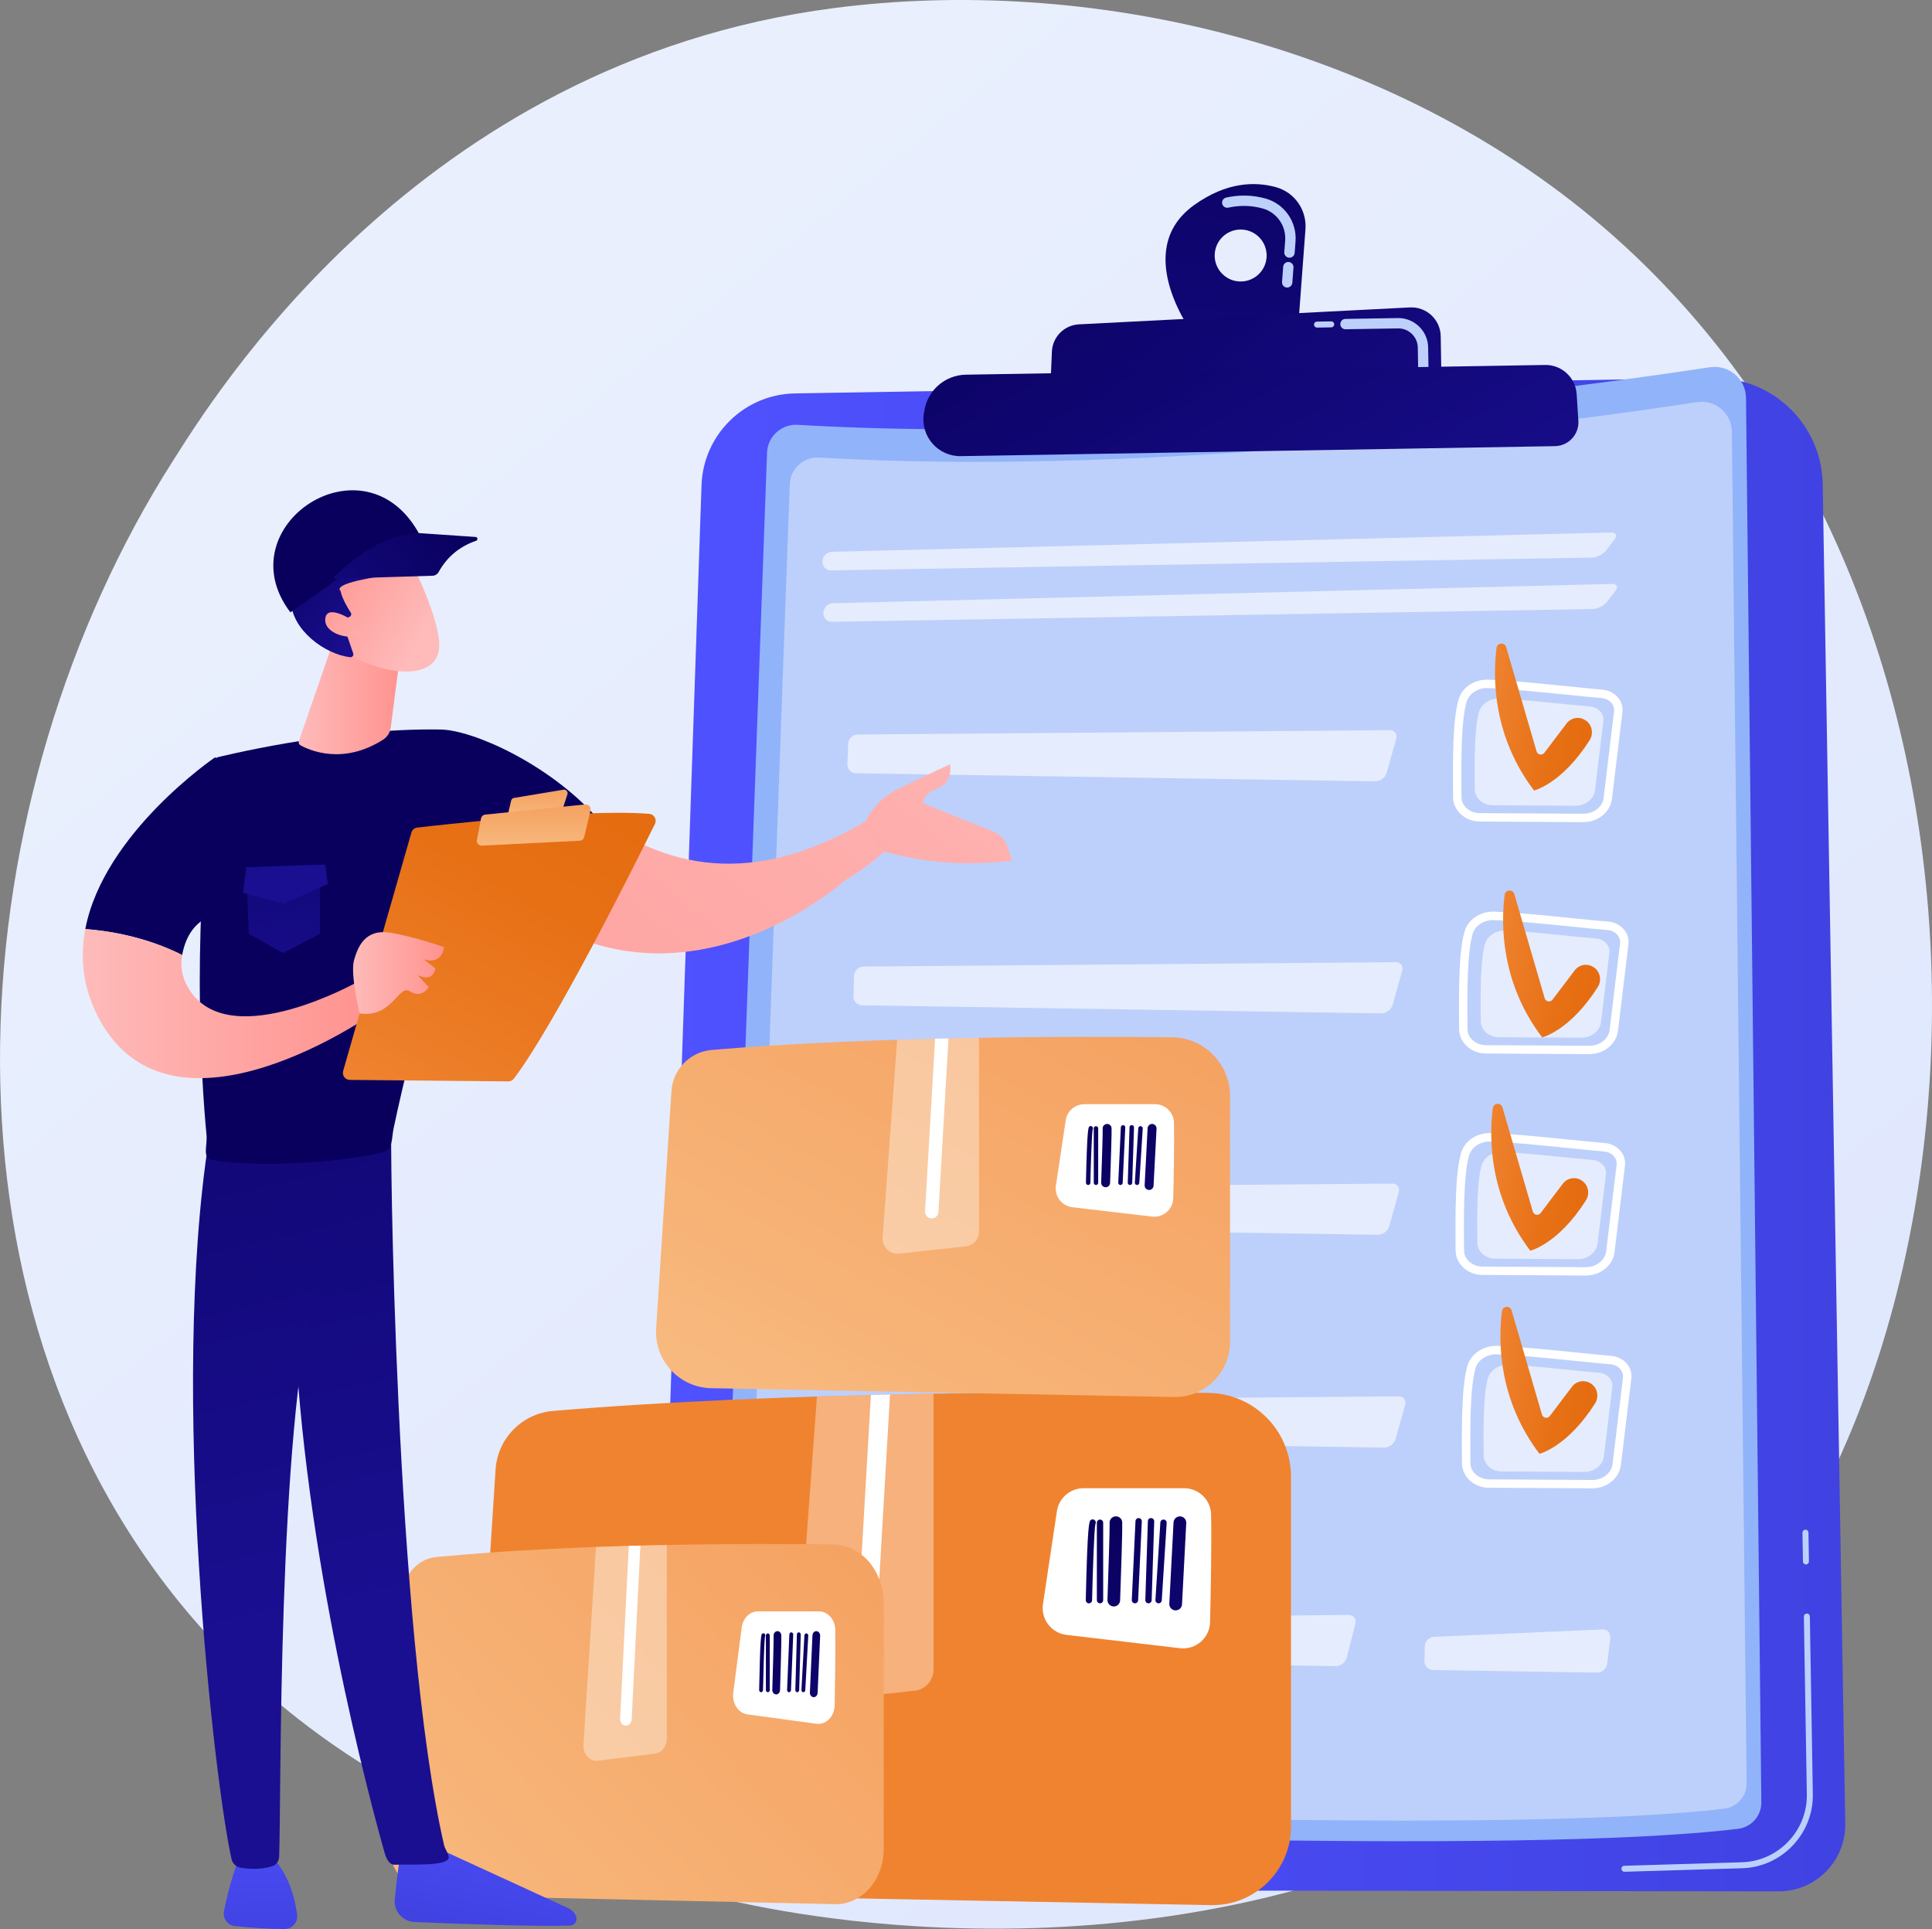 <?xml version="1.0" encoding="UTF-8"?>
<svg id="Ebene_2" data-name="Ebene 2" xmlns="http://www.w3.org/2000/svg" xmlns:xlink="http://www.w3.org/1999/xlink" viewBox="0 0 506.63 505.82">
  <rect x="0" y="0" width="506.63" height="505.82" fill="#808080" stroke="none"/>
  <defs>
    <style>
      .cls-1 {
        fill: url(#Unbenannter_Verlauf_255-2);
      }

      .cls-1, .cls-2, .cls-3, .cls-4, .cls-5, .cls-6, .cls-7, .cls-8, .cls-9, .cls-10, .cls-11, .cls-12, .cls-13, .cls-14, .cls-15, .cls-16, .cls-17, .cls-18, .cls-19, .cls-20, .cls-21, .cls-22, .cls-23, .cls-24, .cls-25, .cls-26, .cls-27, .cls-28, .cls-29, .cls-30, .cls-31, .cls-32, .cls-33, .cls-34, .cls-35, .cls-36, .cls-37, .cls-38, .cls-39, .cls-40, .cls-41, .cls-42, .cls-43, .cls-44, .cls-45, .cls-46, .cls-47, .cls-48, .cls-49, .cls-50, .cls-51, .cls-52, .cls-53, .cls-54, .cls-55, .cls-56, .cls-57, .cls-58, .cls-59, .cls-60, .cls-61 {
        stroke-width: 0px;
      }

      .cls-2 {
        fill: url(#Unbenannter_Verlauf_255-3);
      }

      .cls-3 {
        fill: url(#Unbenannter_Verlauf_255-4);
      }

      .cls-4 {
        fill: url(#Unbenannter_Verlauf_255-5);
      }

      .cls-5 {
        fill: url(#Unbenannter_Verlauf_253-2);
      }

      .cls-6 {
        opacity: .37;
      }

      .cls-6, .cls-47, .cls-61 {
        fill: #fff;
      }

      .cls-7 {
        fill: url(#linear-gradient);
      }

      .cls-8 {
        fill: url(#Unbenannter_Verlauf_255);
      }

      .cls-9 {
        fill: url(#Unbenannter_Verlauf_253);
      }

      .cls-10 {
        fill: url(#linear-gradient-38);
      }

      .cls-11 {
        fill: url(#linear-gradient-33);
      }

      .cls-12 {
        fill: url(#linear-gradient-29);
      }

      .cls-13 {
        fill: url(#linear-gradient-32);
      }

      .cls-14 {
        fill: url(#linear-gradient-30);
      }

      .cls-15 {
        fill: url(#linear-gradient-31);
      }

      .cls-16 {
        fill: url(#linear-gradient-36);
      }

      .cls-17 {
        fill: url(#linear-gradient-39);
      }

      .cls-18 {
        fill: url(#linear-gradient-34);
      }

      .cls-19 {
        fill: url(#linear-gradient-37);
      }

      .cls-20 {
        fill: url(#linear-gradient-35);
      }

      .cls-21 {
        fill: url(#linear-gradient-28);
      }

      .cls-22 {
        fill: url(#linear-gradient-25);
      }

      .cls-23 {
        fill: url(#linear-gradient-11);
      }

      .cls-24 {
        fill: url(#linear-gradient-12);
      }

      .cls-25 {
        fill: url(#linear-gradient-13);
      }

      .cls-26 {
        fill: url(#linear-gradient-10);
      }

      .cls-27 {
        fill: url(#linear-gradient-17);
      }

      .cls-28 {
        fill: url(#linear-gradient-16);
      }

      .cls-29 {
        fill: url(#linear-gradient-19);
      }

      .cls-30 {
        fill: url(#linear-gradient-15);
      }

      .cls-31 {
        fill: url(#linear-gradient-23);
      }

      .cls-32 {
        fill: url(#linear-gradient-21);
      }

      .cls-33 {
        fill: url(#linear-gradient-18);
      }

      .cls-34 {
        fill: url(#linear-gradient-14);
      }

      .cls-35 {
        fill: url(#linear-gradient-22);
      }

      .cls-36 {
        fill: url(#linear-gradient-20);
      }

      .cls-37 {
        fill: url(#linear-gradient-27);
      }

      .cls-38 {
        fill: url(#linear-gradient-24);
      }

      .cls-39 {
        fill: url(#linear-gradient-26);
      }

      .cls-40 {
        fill: url(#linear-gradient-45);
      }

      .cls-41 {
        fill: url(#linear-gradient-46);
      }

      .cls-42 {
        fill: url(#linear-gradient-44);
      }

      .cls-43 {
        fill: url(#linear-gradient-42);
      }

      .cls-44 {
        fill: url(#linear-gradient-43);
      }

      .cls-45 {
        fill: url(#linear-gradient-40);
      }

      .cls-46 {
        fill: url(#linear-gradient-41);
      }

      .cls-47, .cls-62 {
        opacity: .6;
      }

      .cls-48 {
        fill: #bdd0fb;
      }

      .cls-49 {
        fill: url(#linear-gradient-4);
      }

      .cls-50 {
        fill: url(#linear-gradient-2);
      }

      .cls-51 {
        fill: url(#linear-gradient-3);
      }

      .cls-52 {
        fill: url(#linear-gradient-8);
      }

      .cls-53 {
        fill: url(#linear-gradient-9);
      }

      .cls-54 {
        fill: url(#linear-gradient-7);
      }

      .cls-55 {
        fill: url(#linear-gradient-5);
      }

      .cls-56 {
        fill: url(#linear-gradient-6);
      }

      .cls-57 {
        fill: url(#orange_3);
      }

      .cls-58 {
        fill: url(#orange_2);
      }

      .cls-59 {
        fill: #91b3fa;
      }

      .cls-60 {
        fill: url(#orange_2-2);
      }
    </style>
    <linearGradient id="linear-gradient" x1="571.28" y1="656.08" x2="120.13" y2="95.77" gradientUnits="userSpaceOnUse">
      <stop offset="0" stop-color="#dae3fe"/>
      <stop offset="1" stop-color="#e9effd"/>
    </linearGradient>
    <linearGradient id="linear-gradient-2" x1="172.05" y1="297.52" x2="483.88" y2="297.52" gradientUnits="userSpaceOnUse">
      <stop offset="0" stop-color="#4f52ff"/>
      <stop offset="1" stop-color="#4042e2"/>
    </linearGradient>
    <linearGradient id="linear-gradient-3" x1="-2531.33" y1="1556.74" x2="-2640.27" y2="1700.04" gradientTransform="translate(1609.06 -2677.92) rotate(-32.89)" gradientUnits="userSpaceOnUse">
      <stop offset="0" stop-color="#09005d"/>
      <stop offset="1" stop-color="#1a0f91"/>
    </linearGradient>
    <linearGradient id="linear-gradient-4" x1="-6238.59" y1="3545.02" x2="-6349.33" y2="3690.69" gradientTransform="translate(-6023.88 -3412.11) rotate(179.04) scale(1 -1)" xlink:href="#linear-gradient-3"/>
    <linearGradient id="linear-gradient-5" x1="-6252.55" y1="3553.93" x2="-6329.01" y2="3694.33" gradientTransform="translate(-6023.88 -3412.11) rotate(179.04) scale(1 -1)" xlink:href="#linear-gradient-3"/>
    <linearGradient id="Unbenannter_Verlauf_255" data-name="Unbenannter Verlauf 255" x1="-7192.38" y1="3177.31" x2="-7164.51" y2="3177.31" gradientTransform="translate(-6265.16 -3885.61) rotate(-172.06) scale(1 -1)" gradientUnits="userSpaceOnUse">
      <stop offset="0" stop-color="#e56c0f"/>
      <stop offset=".35" stop-color="#e77015"/>
      <stop offset=".85" stop-color="#ed7e29"/>
      <stop offset="1" stop-color="#f08330"/>
    </linearGradient>
    <linearGradient id="Unbenannter_Verlauf_255-2" data-name="Unbenannter Verlauf 255" x1="-7181.32" y1="3113.49" x2="-7153.46" y2="3113.49" xlink:href="#Unbenannter_Verlauf_255"/>
    <linearGradient id="Unbenannter_Verlauf_255-3" data-name="Unbenannter Verlauf 255" x1="-7197.03" y1="3233.14" x2="-7169.16" y2="3233.14" xlink:href="#Unbenannter_Verlauf_255"/>
    <linearGradient id="Unbenannter_Verlauf_255-4" data-name="Unbenannter Verlauf 255" x1="-7206.77" y1="3285.53" x2="-7178.9" y2="3285.53" xlink:href="#Unbenannter_Verlauf_255"/>
    <linearGradient id="orange_3" data-name="orange 3" x1="507.53" y1="297.3" x2="404.06" y2="349.03" gradientUnits="userSpaceOnUse">
      <stop offset="0" stop-color="#e56c0f"/>
      <stop offset=".35" stop-color="#e77015"/>
      <stop offset=".85" stop-color="#ed7e29"/>
      <stop offset="1" stop-color="#f08330"/>
    </linearGradient>
    <linearGradient id="linear-gradient-6" x1="-5751.98" y1="394.81" x2="-5805.26" y2="472.23" gradientTransform="translate(-5457.58) rotate(-180) scale(1 -1)" xlink:href="#linear-gradient-3"/>
    <linearGradient id="linear-gradient-7" x1="-5750.07" y1="396.13" x2="-5803.34" y2="473.54" gradientTransform="translate(-5457.58) rotate(-180) scale(1 -1)" xlink:href="#linear-gradient-3"/>
    <linearGradient id="linear-gradient-8" x1="-5747.75" y1="397.72" x2="-5801.03" y2="475.14" gradientTransform="translate(-5457.58) rotate(-180) scale(1 -1)" xlink:href="#linear-gradient-3"/>
    <linearGradient id="linear-gradient-9" x1="-5743.76" y1="400.47" x2="-5797.03" y2="477.89" gradientTransform="translate(-5457.58) rotate(-180) scale(1 -1)" xlink:href="#linear-gradient-3"/>
    <linearGradient id="linear-gradient-10" x1="-5741.12" y1="402.28" x2="-5794.4" y2="479.7" gradientTransform="translate(-5457.58) rotate(-180) scale(1 -1)" xlink:href="#linear-gradient-3"/>
    <linearGradient id="linear-gradient-11" x1="-5739.48" y1="403.41" x2="-5792.76" y2="480.83" gradientTransform="translate(-5457.58) rotate(-180) scale(1 -1)" xlink:href="#linear-gradient-3"/>
    <linearGradient id="linear-gradient-12" x1="-5754.72" y1="392.92" x2="-5808" y2="470.34" gradientTransform="translate(-5457.58) rotate(-180) scale(1 -1)" xlink:href="#linear-gradient-3"/>
    <linearGradient id="orange_2" data-name="orange 2" x1="287.92" y1="249.7" x2="218.63" y2="375.34" gradientUnits="userSpaceOnUse">
      <stop offset="0" stop-color="#f5a160"/>
      <stop offset=".84" stop-color="#f7b478"/>
      <stop offset="1" stop-color="#f8b97e"/>
    </linearGradient>
    <linearGradient id="linear-gradient-13" x1="-5749.15" y1="292.75" x2="-5786.56" y2="347.12" gradientTransform="translate(-5457.58) rotate(-180) scale(1 -1)" xlink:href="#linear-gradient-3"/>
    <linearGradient id="linear-gradient-14" x1="-5747.8" y1="293.68" x2="-5785.22" y2="348.04" gradientTransform="translate(-5457.58) rotate(-180) scale(1 -1)" xlink:href="#linear-gradient-3"/>
    <linearGradient id="linear-gradient-15" x1="-5746.18" y1="294.79" x2="-5783.59" y2="349.16" gradientTransform="translate(-5457.58) rotate(-180) scale(1 -1)" xlink:href="#linear-gradient-3"/>
    <linearGradient id="linear-gradient-16" x1="-5743.37" y1="296.73" x2="-5780.79" y2="351.09" gradientTransform="translate(-5457.58) rotate(-180) scale(1 -1)" xlink:href="#linear-gradient-3"/>
    <linearGradient id="linear-gradient-17" x1="-5741.52" y1="298" x2="-5778.93" y2="352.37" gradientTransform="translate(-5457.58) rotate(-180) scale(1 -1)" xlink:href="#linear-gradient-3"/>
    <linearGradient id="linear-gradient-18" x1="-5740.37" y1="298.79" x2="-5777.79" y2="353.16" gradientTransform="translate(-5457.58) rotate(-180) scale(1 -1)" xlink:href="#linear-gradient-3"/>
    <linearGradient id="linear-gradient-19" x1="-5751.07" y1="291.43" x2="-5788.49" y2="345.79" gradientTransform="translate(-5457.58) rotate(-180) scale(1 -1)" xlink:href="#linear-gradient-3"/>
    <linearGradient id="orange_2-2" data-name="orange 2" x1="228.31" y1="395.57" x2="114.68" y2="504.58" xlink:href="#orange_2"/>
    <linearGradient id="linear-gradient-20" x1="-5661.56" y1="425.73" x2="-5699.04" y2="480.19" gradientTransform="translate(-5457.58) rotate(-180) scale(1 -1)" xlink:href="#linear-gradient-3"/>
    <linearGradient id="linear-gradient-21" x1="-5660.52" y1="426.68" x2="-5697.89" y2="480.99" gradientTransform="translate(-5457.58) rotate(-180) scale(1 -1)" xlink:href="#linear-gradient-3"/>
    <linearGradient id="linear-gradient-22" x1="-5659.21" y1="427.78" x2="-5696.64" y2="482.17" gradientTransform="translate(-5457.58) rotate(-180) scale(1 -1)" xlink:href="#linear-gradient-3"/>
    <linearGradient id="linear-gradient-23" x1="-5656.97" y1="429.75" x2="-5694.21" y2="483.85" gradientTransform="translate(-5457.58) rotate(-180) scale(1 -1)" xlink:href="#linear-gradient-3"/>
    <linearGradient id="linear-gradient-24" x1="-5655.49" y1="431.01" x2="-5692.76" y2="485.18" gradientTransform="translate(-5457.58) rotate(-180) scale(1 -1)" xlink:href="#linear-gradient-3"/>
    <linearGradient id="linear-gradient-25" x1="-5654.55" y1="431.78" x2="-5691.98" y2="486.17" gradientTransform="translate(-5457.58) rotate(-180) scale(1 -1)" xlink:href="#linear-gradient-3"/>
    <linearGradient id="linear-gradient-26" x1="-5663.1" y1="424.45" x2="-5700.42" y2="478.68" gradientTransform="translate(-5457.58) rotate(-180) scale(1 -1)" xlink:href="#linear-gradient-3"/>
    <linearGradient id="linear-gradient-27" x1="-817.48" y1="99.6" x2="-1040.37" y2="384.76" gradientTransform="translate(1074.08)" gradientUnits="userSpaceOnUse">
      <stop offset="0" stop-color="#febbba"/>
      <stop offset="1" stop-color="#ff928e"/>
    </linearGradient>
    <linearGradient id="linear-gradient-28" x1="-791.86" y1="174.11" x2="-917.4" y2="334.73" xlink:href="#linear-gradient-27"/>
    <linearGradient id="linear-gradient-29" x1="-5090.5" y1="465.5" x2="-5082.26" y2="505.57" gradientTransform="translate(-4956.48) rotate(-180) scale(1 -1)" xlink:href="#linear-gradient-2"/>
    <linearGradient id="linear-gradient-30" x1="2056.19" y1="482.31" x2="2068.2" y2="482.31" gradientTransform="translate(-1951.73)" xlink:href="#linear-gradient-27"/>
    <linearGradient id="linear-gradient-31" x1="2001.02" y1="163.07" x2="2060.95" y2="423.56" gradientTransform="translate(-1951.73)" xlink:href="#linear-gradient-3"/>
    <linearGradient id="linear-gradient-32" x1="-5024.46" y1="467.58" x2="-5024.83" y2="507.28" gradientTransform="translate(-4956.48) rotate(-180) scale(1 -1)" xlink:href="#linear-gradient-2"/>
    <linearGradient id="linear-gradient-33" x1="2012.9" y1="481.7" x2="2023.27" y2="481.7" gradientTransform="translate(-1951.73)" xlink:href="#linear-gradient-27"/>
    <linearGradient id="linear-gradient-34" x1="1981.09" y1="163.02" x2="2041.79" y2="426.86" gradientTransform="translate(-1951.73)" xlink:href="#linear-gradient-3"/>
    <linearGradient id="linear-gradient-35" x1="-831.25" y1="390.04" x2="-694.56" y2="520.59" gradientTransform="translate(1074.08)" xlink:href="#linear-gradient-3"/>
    <linearGradient id="linear-gradient-36" x1="2030.05" y1="183.2" x2="2057.05" y2="183.2" gradientTransform="translate(-1951.73)" xlink:href="#linear-gradient-27"/>
    <linearGradient id="linear-gradient-37" x1="-7055.39" y1="-211.84" x2="-7065.48" y2="-245.12" gradientTransform="translate(5516.13 -4374.12) rotate(-41.75)" xlink:href="#linear-gradient-27"/>
    <linearGradient id="linear-gradient-38" x1="-7066.85" y1="-261.76" x2="-7059.76" y2="-221.29" gradientTransform="translate(5516.13 -4374.12) rotate(-41.75)" xlink:href="#linear-gradient-3"/>
    <linearGradient id="linear-gradient-39" x1="-7065.7" y1="-212" x2="-7074.78" y2="-241.94" gradientTransform="translate(5516.13 -4374.12) rotate(-41.75)" xlink:href="#linear-gradient-27"/>
    <linearGradient id="linear-gradient-40" x1="-3396.25" y1="1474.98" x2="-3447.66" y2="1519.38" gradientTransform="translate(-1768.07) rotate(-180) scale(1 -1)" xlink:href="#linear-gradient-3"/>
    <linearGradient id="linear-gradient-41" x1="-173.22" y1="134.41" x2="-224.63" y2="178.81" gradientTransform="translate(293.43)" xlink:href="#linear-gradient-3"/>
    <linearGradient id="linear-gradient-42" x1="-843.44" y1="402.8" x2="-706.75" y2="533.36" gradientTransform="translate(1074.08)" xlink:href="#linear-gradient-3"/>
    <linearGradient id="linear-gradient-43" x1="4046.53" y1="263.16" x2="4123.1" y2="263.16" gradientTransform="translate(-4024.83)" xlink:href="#linear-gradient-27"/>
    <linearGradient id="Unbenannter_Verlauf_255-5" data-name="Unbenannter Verlauf 255" x1="150.07" y1="201.55" x2="100.02" y2="288.24" gradientTransform="matrix(1,0,0,1,0,0)" xlink:href="#Unbenannter_Verlauf_255"/>
    <linearGradient id="Unbenannter_Verlauf_253" data-name="Unbenannter Verlauf 253" x1="4165.86" y1="207.05" x2="4165.86" y2="214.48" gradientTransform="translate(-4024.83)" gradientUnits="userSpaceOnUse">
      <stop offset="0" stop-color="#f5a160"/>
      <stop offset=".84" stop-color="#f7b478"/>
      <stop offset="1" stop-color="#f8b97e"/>
    </linearGradient>
    <linearGradient id="Unbenannter_Verlauf_253-2" data-name="Unbenannter Verlauf 253" x1="4164.8" y1="210.94" x2="4164.8" y2="221.75" xlink:href="#Unbenannter_Verlauf_253"/>
    <linearGradient id="linear-gradient-44" x1="4117.41" y1="255.14" x2="4141.26" y2="255.14" gradientTransform="translate(-4024.83)" xlink:href="#linear-gradient-27"/>
    <linearGradient id="linear-gradient-45" x1="-6533.58" y1="178.7" x2="-6539.42" y2="268.08" gradientTransform="translate(-6462.73) rotate(-180) scale(1 -1)" xlink:href="#linear-gradient-3"/>
    <linearGradient id="linear-gradient-46" x1="-6496.8" y1="174.04" x2="-6535.36" y2="227.78" gradientTransform="translate(-6462.73) rotate(-180) scale(1 -1)" xlink:href="#linear-gradient-3"/>
  </defs>
  <g id="Ebene_12" data-name="Ebene 12">
    <g>
      <path class="cls-7" d="M447.9,434.6c-10.4,10.88-20.25,17.9-28.02,23.44-91.42,65.17-199.59,46.18-222.58,41.54-33.95-6.85-99.57-20.09-147.01-75.53C-21.49,340.18-10.31,208.05,45.36,120.83,55.54,104.87,109.34,16.32,218.68,2.12c66.17-8.59,143.3,8.74,199.16,55.24,117.25,97.6,108.9,294.78,30.07,377.24Z"/>
      <g>
        <path class="cls-50" d="M449.19,99.11l-240.72,4.05c-13.28.22-24.06,10.81-24.51,24.09l-11.9,349.3c-.35,10.39,7.96,19,18.36,19.02l275.98.38c9.77.01,17.64-7.99,17.48-17.75l-5.91-351.25c-.26-15.63-13.15-28.09-28.78-27.83Z"/>
        <path class="cls-48" d="M425.99,490.81h0s30.86-.92,30.86-.92c10.39-.31,18.7-9.02,18.53-19.41l-.78-46.61c0-.43-.37-.78-.8-.77-.44.03-.78.37-.77.8l.78,46.61c.16,9.54-7.47,17.53-17,17.81l-30.86.92c-.43.01-.78.38-.76.81.01.43.37.77.81.76Z"/>
        <path class="cls-48" d="M473.59,410.23c.43-.01.77-.37.77-.8l-.13-7.55c0-.43-.37-.78-.8-.77,0,0,0,0,0,0-.43.01-.78.37-.77.8l.13,7.55c0,.43.37.78.8.77,0,0,0,0,0,0Z"/>
        <g>
          <path class="cls-59" d="M448.4,96.29c-32.8,5.01-145.61,20.7-239.19,15.1-4.27-.26-7.91,3.04-8.07,7.31l-12.74,350.87c-.17,4.81,3.56,8.86,8.37,9.06,39.35,1.67,201.38,7.94,259.02.92,3.51-.43,6.13-3.43,6.09-6.96l-4.02-368.24c-.05-5-4.52-8.8-9.46-8.04Z"/>
          <path class="cls-48" d="M445.04,105.44c-31.56,4.82-140.12,19.92-230.18,14.53-4.11-.25-7.61,2.92-7.76,7.03l-12.26,337.66c-.17,4.63,3.43,8.53,8.06,8.72,37.86,1.6,193.8,7.64,249.26.88,3.38-.41,5.9-3.3,5.86-6.7l-3.87-354.38c-.05-4.81-4.35-8.47-9.11-7.74Z"/>
          <g class="cls-62">
            <path class="cls-61" d="M217.92,149.57c-1.29.02-2.3-1.02-2.23-2.31v-.16c.07-1.29,1.18-2.37,2.47-2.41l204.31-5.05c1.29-.03,1.71.78.92,1.81l-2.2,2.86c-.79,1.02-2.49,1.88-3.78,1.9l-199.48,3.35Z"/>
          </g>
          <g class="cls-62">
            <path class="cls-61" d="M422.7,153.13c1.29-.03,1.71.78.92,1.81l-2.2,2.86c-.79,1.02-2.49,1.88-3.78,1.9l-199.48,3.35c-1.29.02-2.3-1.02-2.23-2.31v-.16c.07-1.29,1.18-2.37,2.47-2.41l204.31-5.05Z"/>
          </g>
          <path class="cls-61" d="M382.62,269.91c-.1-10.53-.08-20.41,1.42-25.62.91-3.15,4.03-5.29,7.62-5.24.04,0,.07,0,.11,0,5.02.14,13.55,1,21.09,1.76,3.46.35,6.6.67,8.89.86h0c1.65.14,3.17.92,4.16,2.13.89,1.09,1.29,2.43,1.12,3.78l-2.74,22.69c-.42,3.52-3.69,6.16-7.59,6.14l-27.1-.16s-.05,0-.07,0c-3.78-.06-6.87-2.89-6.91-6.35ZM421.56,243.88c-2.29-.19-5.45-.51-8.92-.86-7.12-.72-15.99-1.61-20.93-1.75-2.54-.13-4.92,1.46-5.55,3.64-1.41,4.92-1.44,14.63-1.33,24.99.02,2.26,2.14,4.12,4.73,4.16.02,0,.04,0,.05,0l27.1.16c2.78.02,5.1-1.78,5.39-4.19l2.74-22.69c.09-.75-.14-1.5-.64-2.12-.61-.75-1.57-1.24-2.63-1.33h0Z"/>
          <path class="cls-47" d="M418.61,246.11c-5.69-.48-18.04-1.93-23.9-2.09-2.49-.07-4.69,1.4-5.31,3.54-1.2,4.17-1.18,12.52-1.1,20.22.02,2.31,2.11,4.18,4.7,4.2l21.65.13c2.66.02,4.9-1.77,5.19-4.13l2.19-18.14c.23-1.88-1.31-3.56-3.42-3.74Z"/>
          <g class="cls-62">
            <path class="cls-61" d="M365.98,252.3c1.29-.01,2.06,1,1.72,2.24l-2.51,8.96c-.35,1.24-1.69,2.25-2.99,2.23l-136.16-2.12c-1.29-.02-2.31-1.09-2.26-2.39l.2-5.4c.05-1.29,1.15-2.36,2.44-2.37l139.56-1.15Z"/>
          </g>
          <path class="cls-61" d="M381.05,209.08c-.1-10.53-.08-20.42,1.42-25.62.91-3.15,4.03-5.29,7.62-5.24.04,0,.07,0,.11,0,5.02.14,13.55,1,21.09,1.76,3.46.35,6.6.67,8.88.86h0c1.65.14,3.17.92,4.16,2.13.89,1.09,1.29,2.43,1.12,3.78l-2.74,22.69c-.42,3.52-3.69,6.16-7.59,6.14l-27.1-.16s-.05,0-.07,0c-3.78-.06-6.87-2.89-6.91-6.35ZM419.98,183.04c-2.29-.19-5.45-.51-8.92-.86-7.12-.72-15.99-1.61-20.93-1.75-2.54-.13-4.92,1.46-5.55,3.64-1.41,4.92-1.44,14.63-1.33,24.99.02,2.26,2.14,4.12,4.73,4.16.02,0,.04,0,.05,0l27.1.16c2.78.02,5.1-1.78,5.39-4.19l2.74-22.69c.09-.75-.14-1.5-.64-2.12-.61-.75-1.57-1.24-2.63-1.33h0Z"/>
          <path class="cls-47" d="M417.04,185.28c-5.68-.48-18.04-1.93-23.9-2.09-2.49-.07-4.69,1.4-5.31,3.54-1.2,4.17-1.18,12.52-1.1,20.22.02,2.31,2.11,4.18,4.7,4.2l21.65.13c2.66.02,4.9-1.77,5.19-4.13l2.19-18.14c.23-1.88-1.31-3.56-3.42-3.74Z"/>
          <g class="cls-62">
            <path class="cls-61" d="M364.41,191.46c1.29-.01,2.06,1,1.72,2.24l-2.51,8.96c-.35,1.24-1.69,2.25-2.99,2.23l-136.16-2.12c-1.29-.02-2.31-1.09-2.26-2.39l.2-5.4c.05-1.29,1.15-2.36,2.44-2.37l139.56-1.15Z"/>
          </g>
          <path class="cls-61" d="M381.71,327.97c-.11-10.53-.08-20.41,1.42-25.62.91-3.15,4.03-5.3,7.62-5.24.04,0,.07,0,.11,0,5.02.14,13.55,1,21.09,1.76,3.46.35,6.6.67,8.89.86h0c1.65.14,3.17.92,4.16,2.13.89,1.09,1.29,2.43,1.12,3.78l-2.74,22.69c-.42,3.52-3.69,6.16-7.59,6.14l-27.1-.16s-.05,0-.07,0c-3.78-.06-6.87-2.89-6.91-6.35ZM420.65,301.94c-2.29-.19-5.45-.51-8.92-.86-7.12-.72-15.99-1.61-20.93-1.75-2.54-.1-4.92,1.46-5.55,3.64-1.41,4.92-1.44,14.63-1.33,24.99.02,2.26,2.14,4.12,4.73,4.16.02,0,.04,0,.05,0l27.1.16c2.78.02,5.1-1.78,5.39-4.19l2.74-22.69c.09-.75-.14-1.5-.64-2.12-.61-.75-1.57-1.24-2.63-1.33h0Z"/>
          <path class="cls-47" d="M417.71,304.18c-5.68-.48-18.04-1.93-23.9-2.09-2.49-.07-4.69,1.4-5.31,3.54-1.2,4.17-1.18,12.52-1.1,20.22.02,2.31,2.11,4.18,4.7,4.2l21.65.13c2.66.02,4.9-1.76,5.19-4.13l2.19-18.13c.23-1.88-1.31-3.56-3.42-3.74Z"/>
          <g class="cls-62">
            <path class="cls-61" d="M365.08,310.36c1.29-.01,2.06,1,1.72,2.24l-2.51,8.96c-.35,1.24-1.69,2.25-2.99,2.23l-136.16-2.12c-1.29-.02-2.31-1.09-2.26-2.39l.2-5.4c.05-1.29,1.15-2.36,2.44-2.37l139.56-1.15Z"/>
          </g>
          <path class="cls-61" d="M383.38,383.77c-.1-10.53-.08-20.41,1.42-25.62.92-3.19,4.17-5.31,7.73-5.24,5.02.14,13.93,1.04,21.1,1.76,3.46.35,6.59.67,8.88.86h0c1.65.14,3.17.92,4.16,2.13.89,1.09,1.29,2.43,1.12,3.78l-2.74,22.69c-.42,3.52-3.69,6.16-7.59,6.14l-27.1-.16s-.05,0-.07,0c-3.78-.06-6.87-2.89-6.91-6.35ZM422.32,357.74c-2.29-.19-5.44-.51-8.91-.86-7.13-.72-15.99-1.61-20.93-1.75-2.54-.08-4.92,1.46-5.55,3.64-1.41,4.92-1.44,14.63-1.33,24.99.02,2.28,2.23,4.07,4.78,4.16l27.1.16c2.78.02,5.09-1.78,5.38-4.19l2.74-22.69c.09-.75-.14-1.5-.64-2.12-.61-.75-1.57-1.24-2.63-1.33h0Z"/>
          <path class="cls-47" d="M419.37,359.97c-5.69-.48-18.04-1.93-23.9-2.09-2.49-.07-4.69,1.4-5.31,3.54-1.2,4.17-1.18,12.52-1.1,20.22.02,2.31,2.11,4.18,4.7,4.2l21.65.13c2.66.02,4.9-1.76,5.19-4.13l2.19-18.13c.23-1.88-1.31-3.56-3.42-3.74Z"/>
          <g class="cls-62">
            <path class="cls-61" d="M366.75,366.16c1.29-.01,2.06,1,1.72,2.24l-2.51,8.96c-.35,1.24-1.69,2.25-2.99,2.23l-136.16-2.12c-1.29-.02-2.31-1.09-2.26-2.39l.2-5.41c.05-1.29,1.15-2.36,2.44-2.37l139.56-1.15Z"/>
          </g>
          <g class="cls-62">
            <path class="cls-61" d="M353.64,423.47c1.29-.01,2.09,1,1.78,2.25l-2.25,8.93c-.32,1.25-1.63,2.26-2.93,2.24l-121.25-1.89c-1.29-.02-2.31-1.09-2.27-2.39l.19-5.4c.05-1.29,1.14-2.36,2.43-2.38l124.29-1.37Z"/>
          </g>
          <g class="cls-62">
            <path class="cls-61" d="M420.2,427.27c1.29-.06,2.22.95,2.07,2.23l-.82,6.79c-.16,1.28-1.34,2.32-2.63,2.3l-43-.67c-1.29-.02-2.32-1.09-2.29-2.39l.09-3.87c.03-1.29,1.11-2.4,2.41-2.45l44.18-1.94Z"/>
          </g>
        </g>
        <path class="cls-51" d="M313.19,88.08l27.27-2.88,1.87-25.09c.38-5.05-2.85-9.68-7.73-11.03-5.35-1.48-12.91-1.47-21.5,4.72-16.85,12.15.09,34.29.09,34.29ZM318.53,67.11c-.06-3.76,2.93-6.86,6.7-6.92,3.76-.06,6.86,2.93,6.92,6.7.06,3.76-2.93,6.86-6.7,6.92-3.76.06-6.86-2.93-6.93-6.7Z"/>
        <path class="cls-48" d="M337.44,75.4c-.74-.06-1.3-.7-1.25-1.45l.3-4c.06-.75.71-1.31,1.45-1.25.74.06,1.3.7,1.25,1.45l-.3,4c-.04.54-.39.98-.86,1.16-.18.07-.38.1-.59.09ZM338.03,67.57c-.74-.06-1.3-.7-1.25-1.45l.23-3.03c.29-3.86-2.19-7.4-5.89-8.42-2.95-.82-5.99-.89-9.01-.22-.73.16-1.45-.3-1.61-1.03-.16-.73.31-1.44,1.03-1.61,3.47-.77,6.94-.69,10.33.25,4.94,1.37,8.25,6.09,7.87,11.23l-.23,3.03c-.04.54-.39.98-.86,1.16-.18.07-.38.1-.59.09Z"/>
        <path class="cls-49" d="M378.01,100.76l-.21-12.6c-.07-4.35-3.74-7.77-8.08-7.55l-86.79,4.44c-3.85.2-6.92,3.29-7.09,7.14l-.52,12.11,102.69-3.55Z"/>
        <path class="cls-48" d="M349.11,85.84c.43-.01.77-.37.77-.8,0-.43-.36-.78-.8-.77l-3.73.06c-.45.01-.78.37-.77.8,0,.43.36.78.8.77l3.73-.06s0,0,0,0Z"/>
        <path class="cls-48" d="M373.72,97.49c.51-.2.88-.7.87-1.29l-.09-5.1c-.03-2.09-.88-4.05-2.39-5.5-1.5-1.45-3.49-2.24-5.58-2.2l-13.73.23c-.74.01-1.34.63-1.33,1.38.01.75.63,1.34,1.38,1.33l13.73-.23c2.83-.05,5.17,2.21,5.21,5.04l.09,5.1c.01.75.63,1.34,1.38,1.33.16,0,.32-.04.46-.09Z"/>
        <path class="cls-55" d="M405.14,95.7l-151.86,2.55c-5.46.09-10.06,4.1-10.9,9.5l-.12.74c-.92,5.91,3.71,11.22,9.69,11.12l155.8-2.62c3.58-.06,6.38-3.1,6.15-6.67l-.45-6.97c-.28-4.36-3.94-7.73-8.3-7.65Z"/>
        <path class="cls-8" d="M418.12,253.78h0c-1.61-1.27-3.95-.97-5.18.66l-5.82,7.69c-.58.77-1.79.55-2.06-.38l-7.96-27.31c-.4-1.36-2.37-1.2-2.54.21-.98,7.88-.98,23.11,9.84,37.37,0,0,7.3-1.72,14.58-13.19,1.05-1.66.69-3.85-.85-5.06Z"/>
        <path class="cls-1" d="M415.99,189.04h0c-1.61-1.27-3.95-.97-5.18.66l-5.82,7.69c-.58.77-1.79.55-2.06-.38l-7.96-27.31c-.4-1.36-2.37-1.2-2.54.21-.98,7.88-.98,23.11,9.84,37.37,0,0,7.3-1.72,14.58-13.19,1.05-1.66.69-3.85-.85-5.06Z"/>
        <path class="cls-2" d="M415.01,309.72h0c-1.61-1.27-3.95-.97-5.18.66l-5.82,7.69c-.58.77-1.79.55-2.06-.38l-7.96-27.31c-.4-1.36-2.37-1.2-2.54.21-.98,7.88-.98,23.11,9.84,37.37,0,0,7.3-1.72,14.58-13.19,1.05-1.66.69-3.85-.85-5.06Z"/>
        <path class="cls-3" d="M417.41,362.96h0c-1.61-1.27-3.95-.97-5.18.66l-5.82,7.69c-.58.77-1.79.55-2.06-.38l-7.96-27.31c-.4-1.36-2.37-1.2-2.54.21-.98,7.88-.98,23.11,9.84,37.37,0,0,7.3-1.72,14.58-13.19,1.05-1.66.69-3.85-.85-5.06Z"/>
      </g>
      <g>
        <g>
          <path class="cls-57" d="M317.53,499.56c11.54.22,21.01-9.07,21.01-20.61v-91.72c0-12.05-9.68-21.86-21.73-21.99-36.17-.39-110.75-.41-171.78,4.73-8.33.7-14.81,7.53-15.11,15.88l-5.7,88.68c-.42,11.73,8.85,21.53,20.58,21.75l172.74,3.28Z"/>
          <path class="cls-61" d="M317.59,397.15c.15,7.8-.08,20.19-.27,28.19-.1,4.16-3.75,7.33-7.89,6.85l-29.76-3.49c-3.96-.46-6.76-4.12-6.17-8.07l3.65-24.37c.52-3.46,3.49-6.02,6.99-6.02h26.38c3.84,0,6.99,3.07,7.07,6.91Z"/>
          <path class="cls-6" d="M239.81,443.34l-24.83,2.68c-3.47.38-6.44-2.49-6.18-5.98l5.43-73.85c10.41-.33,20.67-.57,30.58-.74v72.33c0,2.86-2.15,5.26-5,5.57Z"/>
          <path class="cls-61" d="M229.63,430.54c-.08,1.33-1.18,2.35-2.49,2.35-.05,0-.1,0-.15,0-1.38-.08-2.43-1.26-2.35-2.64l3.74-64.46c1.68-.04,3.34-.08,5.01-.12l-3.77,64.86Z"/>
          <g>
            <path class="cls-56" d="M303.82,420.42c.44,0,.8-.34.83-.78l1.29-20.3c.03-.46-.32-.85-.78-.88-.48-.04-.85.32-.88.78l-1.29,20.3c-.03.46.32.85.78.88.02,0,.04,0,.05,0Z"/>
            <path class="cls-54" d="M301.17,420.42c.45,0,.82-.35.83-.8l.67-20.69c.01-.46-.35-.85-.8-.86-.53-.03-.84.35-.86.8l-.67,20.69c-.01.46.35.85.8.86h.03Z"/>
            <path class="cls-52" d="M297.58,420.42c-.46-.02-.81-.41-.79-.87.33-6.95.96-20.21.97-20.66,0-.46.38-.82.83-.82s.83.37.83.83c0,.34-.81,17.33-.97,20.73-.02.45-.39.79-.83.79-.01,0-.03,0-.04,0ZM297.74,398.89h.02-.02Z"/>
            <path class="cls-53" d="M292.07,421.25c.89,0,1.63-.71,1.66-1.61.7-20.05.58-20.5.5-20.8-.24-.89-1.16-1.41-2.04-1.17-.81.22-1.32,1.01-1.21,1.83.05,1.2-.32,12.87-.57,20.02-.03.92.69,1.69,1.6,1.72.02,0,.04,0,.06,0Z"/>
            <path class="cls-26" d="M288.46,420.42c.46,0,.83-.37.83-.83v-20.3c0-.46-.37-.83-.83-.83s-.83.37-.83.83v20.3c0,.46.37.83.83.83Z"/>
            <path class="cls-23" d="M285.55,420.42c.45,0,.82-.36.83-.81.16-7.05.53-18.58.87-19.96.15-.26.14-.59-.03-.86-.25-.39-.77-.49-1.15-.24-.45.3-.88.58-1.35,21.03,0,.46.35.84.81.85h.02Z"/>
            <path class="cls-24" d="M308.3,422.27c.88,0,1.61-.69,1.66-1.58l1.11-21.32c.05-.92-.66-1.7-1.58-1.75-.87-.06-1.7.66-1.75,1.58l-1.11,21.32c-.05.92.66,1.7,1.58,1.75.03,0,.06,0,.09,0Z"/>
          </g>
        </g>
        <g>
          <path class="cls-58" d="M322.56,351.84v-64.41c0-8.46-6.8-15.35-15.26-15.44-25.4-.28-77.78-.29-120.64,3.32-5.85.49-10.4,5.29-10.61,11.15l-4.01,62.27c-.3,8.24,6.21,15.12,14.46,15.28l121.31,2.31c8.1.15,14.75-6.37,14.75-14.47Z"/>
          <path class="cls-61" d="M307.85,294.4c.11,5.48-.05,14.18-.19,19.8-.07,2.92-2.64,5.15-5.54,4.81l-20.9-2.45c-2.78-.33-4.75-2.89-4.33-5.67l2.57-17.12c.36-2.43,2.45-4.23,4.91-4.23h18.52c2.7,0,4.91,2.15,4.96,4.85Z"/>
          <path class="cls-6" d="M253.23,326.83l-17.44,1.88c-2.44.26-4.52-1.75-4.34-4.2l3.81-51.87c7.31-.23,14.52-.4,21.47-.52v50.79c0,2.01-1.51,3.69-3.51,3.91Z"/>
          <path class="cls-61" d="M246.08,317.84c-.05.93-.83,1.65-1.75,1.65-.03,0-.07,0-.1,0-.97-.06-1.71-.88-1.65-1.85l2.63-45.27c1.18-.03,2.35-.06,3.52-.08l-2.65,45.55Z"/>
          <g>
            <path class="cls-25" d="M298.18,310.73c.31,0,.56-.24.58-.55l.9-14.26c.02-.32-.22-.6-.55-.62-.34-.03-.6.22-.62.55l-.9,14.26c-.02.32.22.6.55.62.01,0,.03,0,.04,0Z"/>
            <path class="cls-34" d="M296.32,310.73c.31,0,.57-.25.58-.57l.47-14.53c.01-.32-.24-.59-.57-.6-.37-.02-.59.24-.6.57l-.47,14.53c-.01.32.24.59.57.6h.02Z"/>
            <path class="cls-30" d="M293.8,310.73c-.32-.01-.57-.29-.56-.61.23-4.88.67-14.19.68-14.51,0-.32.26-.58.58-.58s.58.26.58.58c0,.24-.57,12.17-.68,14.56-.01.31-.27.56-.58.56,0,0-.02,0-.03,0ZM293.91,295.62h.01-.01Z"/>
            <path class="cls-28" d="M289.93,311.32c.63,0,1.15-.5,1.17-1.13.49-14.08.41-14.4.35-14.61-.17-.62-.82-.99-1.44-.82-.57.16-.93.71-.85,1.28.04.85-.22,9.04-.4,14.06-.02.65.48,1.19,1.13,1.21.01,0,.03,0,.04,0Z"/>
            <path class="cls-27" d="M287.4,310.73c.32,0,.58-.26.58-.58v-14.26c0-.32-.26-.58-.58-.58s-.58.26-.58.58v14.26c0,.32.26.58.58.58Z"/>
            <path class="cls-33" d="M285.35,310.73c.32,0,.58-.25.58-.57.11-4.95.37-13.05.61-14.02.1-.18.1-.42-.02-.61-.18-.27-.54-.34-.81-.17-.32.21-.62.41-.95,14.77,0,.32.25.59.57.6h.01Z"/>
            <path class="cls-29" d="M301.33,312.03c.62,0,1.13-.48,1.17-1.11l.78-14.97c.03-.65-.46-1.19-1.11-1.23-.61-.04-1.19.46-1.23,1.11l-.78,14.97c-.03.65.46,1.19,1.11,1.23.02,0,.04,0,.06,0Z"/>
          </g>
        </g>
        <g>
          <path class="cls-60" d="M231.74,484.83v-64.41c0-8.46-5.88-15.35-13.19-15.44-21.95-.28-67.22-.29-104.26,3.32-5.05.49-8.99,5.29-9.17,11.15l-3.46,62.27c-.26,8.24,5.37,15.12,12.49,15.28l104.84,2.31c7,.15,12.75-6.37,12.75-14.47Z"/>
          <path class="cls-61" d="M219.03,427.39c.09,5.48-.05,14.18-.16,19.8-.06,2.92-2.28,5.15-4.79,4.81l-18.06-2.45c-2.41-.33-4.1-2.89-3.74-5.67l2.22-17.12c.31-2.43,2.12-4.23,4.24-4.23h16.01c2.33,0,4.24,2.15,4.29,4.85Z"/>
          <path class="cls-6" d="M171.82,459.82l-15.07,1.88c-2.11.26-3.91-1.75-3.75-4.2l3.29-51.87c6.32-.23,12.55-.4,18.56-.52v50.79c0,2.01-1.31,3.69-3.03,3.91Z"/>
          <path class="cls-61" d="M165.64,450.84c-.05.93-.71,1.65-1.51,1.65-.03,0-.06,0-.09,0-.84-.06-1.47-.88-1.42-1.85l2.27-45.27c1.02-.03,2.03-.06,3.04-.08l-2.29,45.55Z"/>
          <g>
            <path class="cls-36" d="M210.67,443.73c.26,0,.49-.24.5-.55l.78-14.26c.02-.32-.19-.6-.47-.62-.29-.03-.52.22-.54.55l-.78,14.26c-.02.32.19.6.47.62.01,0,.02,0,.03,0Z"/>
            <path class="cls-32" d="M209.06,443.73c.27,0,.5-.25.51-.57l.41-14.53c0-.32-.21-.59-.49-.6-.32-.02-.51.24-.52.57l-.41,14.53c0,.32.21.59.49.6h.02Z"/>
            <path class="cls-35" d="M206.88,443.73c-.28-.01-.49-.29-.48-.61.2-4.88.58-14.19.59-14.51,0-.32.23-.58.51-.58s.51.26.51.58c0,.24-.49,12.17-.59,14.56-.01.31-.24.56-.5.56,0,0-.02,0-.02,0ZM206.98,428.61h0,0Z"/>
            <path class="cls-31" d="M203.54,444.31c.54,0,.99-.5,1.01-1.13.43-14.08.35-14.4.3-14.61-.15-.62-.71-.99-1.24-.82-.49.16-.8.71-.74,1.28.03.85-.19,9.04-.35,14.06-.02.65.42,1.19.97,1.21.01,0,.02,0,.04,0Z"/>
            <path class="cls-38" d="M201.35,443.73c.28,0,.51-.26.51-.58v-14.26c0-.32-.23-.58-.51-.58s-.51.26-.51.58v14.26c0,.32.23.58.51.58Z"/>
            <path class="cls-22" d="M199.58,443.73c.27,0,.5-.25.51-.57.1-4.95.32-13.05.52-14.02.09-.18.09-.42-.02-.61-.15-.27-.47-.34-.7-.17-.28.21-.54.41-.82,14.77,0,.32.22.59.49.6h.01Z"/>
            <path class="cls-39" d="M213.39,445.03c.53,0,.98-.48,1.01-1.11l.67-14.97c.03-.65-.4-1.19-.96-1.23-.53-.04-1.03.46-1.06,1.11l-.67,14.97c-.03.65.4,1.19.96,1.23.02,0,.04,0,.05,0Z"/>
          </g>
        </g>
      </g>
      <g>
        <g>
          <path class="cls-37" d="M237.65,209.55l-9.07,4.88c-10.87,6.62-20.6,10.12-29.36,11.43-27.34,4.1-45.15-13.15-58.43-23.61-17.53-13.81-31.17-7.09-31.17-7.09l18.69,35.68c27.92,26.32,56.54,20.48,74.58,11.95,11.49-5.43,18.69-11.95,18.69-11.95,20.54-12.25,16.06-21.28,16.06-21.28Z"/>
          <path class="cls-21" d="M264.35,222.32c-.59-1.95-2.02-3.52-3.91-4.28l-18.4-7.4s-.28-2.36,3.89-3.96c4.17-1.6,3.19-6.27,3.19-6.27,0,0-5.69,2.6-14.02,6.71-4.76,2.35-7.44,6.51-8.85,9.64l4.74,6.23c11.34,3.41,22.81,4.06,34.38,2.71l-1.02-3.38Z"/>
        </g>
        <path class="cls-12" d="M105.61,482.35s-1.4,7.93-2.09,15.78c-.27,3.07,2.1,5.73,5.17,5.86,10.45.44,32.81,1.28,40.83.92,1.21-.05,1.99-1.29,1.55-2.41h0c-.37-.94-1.1-1.7-2.01-2.12l-36.93-16.97-6.52-1.05Z"/>
        <path class="cls-14" d="M104.46,477.69l1.13,9.48s6.47,3.01,10.89-.38l-2.68-10.57-9.33,1.46Z"/>
        <path class="cls-15" d="M102.65,293.15c-.49,2.57.87,134.5,13.82,190.77.21.92,1.55,2.72,1.09,3.51-1.12,1.92-9.4,1.38-14.06,1.54-1.44.05-2.22-1.65-2.63-3.08-3.7-13.06-21.43-78.47-23.75-140.95-2.58-69.82,0-2.38,0-2.38l-1.15-44.24,26.68-5.17Z"/>
        <path class="cls-13" d="M63.13,486.48s-2.23,4-4.39,14.64c-.39,1.92.95,3.76,2.9,3.95,3.45.34,8.76.78,13.02.75,1.96-.01,3.49-1.72,3.26-3.67-.47-3.88-1.94-10.25-6.48-15.22l-8.31-.45Z"/>
        <path class="cls-11" d="M61.17,474.28l2.63,14.34s2.6,1.93,7.74.53l-1.25-15.43-9.12.56Z"/>
        <path class="cls-18" d="M54.85,298.29c-10.59,66.7,1.51,169.96,5.86,189.17.27,1.18,1.18,2.08,2.32,2.27,1.94.34,5.13.61,8.28-.34,1.08-.33,1.85-1.35,1.89-2.53.58-15.53-.47-110.87,9.4-148.55.5-1.91,1.62-3.57,3.16-4.72l16.23-13.23.3-28.53-47.45,6.46Z"/>
        <path class="cls-20" d="M115.52,191.29c-27.9-.46-58.69,7.33-58.69,7.33-6.86,40.01-4.1,84.34-2.68,98.94.29,2.99-1.31,6.16,1.66,6.64,14.6,2.36,37.55-.04,44.68-2.11,2.61-.76,2.16-3.53,2.72-6.19,4.79-22.96,18.48-73.61,18.48-73.61,6.64,8.54,16,20.48,29.85,23.66-7.06-8.18,6.48-25.33,5.03-31.48-12.52-14.06-32.44-23.04-41.05-23.18Z"/>
        <path class="cls-16" d="M87.25,168.64l-8.88,25.68c-.15.43.03.9.42,1.11,2.42,1.34,11.14,5.21,21.65-1.46,1.09-.69,1.84-1.83,2.01-3.11l2.88-22.22h-18.07Z"/>
        <g>
          <path class="cls-19" d="M106.57,144.86s9.75,18.35,8.5,25.77c-1.25,7.41-13.33,6.88-23.88.86l-7.37-19.82,22.76-6.81Z"/>
          <path class="cls-10" d="M91.65,161.75c.43-.19.59-.71.33-1.11-.78-1.19-2.25-3.63-2.71-5.76,0,0-1.75-1.12,4.46-2.61,3.38-.81,9.38-1.48,12.02-3.91,2.95-2.72-2.49-7.87-4.78-9.25-3.02-1.82-6.69-2.9-10.1-1.98-1.64.44-3.13,1.32-4.59,2.19-2.49,1.48-5.07,3.04-6.66,5.46-1.03,1.57-1.56,3.4-2.06,5.21-.71,2.6-1.35,5.26-1.23,7.96.33,7.17,8.73,13.6,15.49,14.38.55.06.98-.48.8-1.01l-2.76-8.03c-.13-.37.05-.78.41-.94l1.37-.61Z"/>
          <path class="cls-17" d="M92.76,162.89s-6.94-4.76-7.45-.75c-.51,4.01,6.25,5.81,9.6,4.31l-2.15-3.56Z"/>
        </g>
        <path class="cls-45" d="M110.12,140.36c-14.24-26.9-51.16-2.46-33.98,20.2,12.77-8.49,27.21-21.12,33.98-20.2Z"/>
        <path class="cls-46" d="M87.87,151.76l25.58-.79c.65-.02,1.24-.38,1.56-.95,2.29-4.14,5.64-6.77,9.84-8.22.53-.18.42-.97-.14-1l-15.68-1.07s-.03,0-.05,0c-7.81.6-14.73,5.3-21.33,11.46-.22.21-.07.58.23.57Z"/>
        <path class="cls-43" d="M59.98,239.34c15.62-17.53,14.04-31.03-3.59-40.75,0,0-29.22,19.85-34.02,45.02,5.52.41,15.57,1.84,25.4,6.81,2.16-11.89,12.22-11.08,12.22-11.08Z"/>
        <path class="cls-44" d="M93.92,257.39s-32.81,18.54-43.87,2.71c-2.3-3.29-2.85-6.55-2.28-9.67-9.83-4.97-19.88-6.4-25.4-6.81-1.45,7.59-.68,15.66,3.78,23.82,19.39,35.47,72.12-1.96,72.12-1.96l-4.34-8.09Z"/>
        <g>
          <path class="cls-4" d="M89.98,280.84l17.9-62.52c.2-.71.81-1.23,1.54-1.31,3.24-.38,12.64-1.44,23.5-2.36,13.07-1.11,28.25-2,37.33-1.24,1.29.11,2.07,1.47,1.5,2.63-5.16,10.44-26.38,52.89-37,66.8-.35.46-.9.73-1.48.72l-41.54-.39c-1.21-.01-2.07-1.17-1.74-2.33Z"/>
          <path class="cls-9" d="M134.78,209.23l12.98-2.16c.69-.12,1.26.55,1.04,1.21l-1.28,3.89c-.11.34-.41.58-.76.63l-12.49,1.67c-.65.09-1.18-.5-1.03-1.14l.8-3.4c.09-.37.38-.64.75-.71Z"/>
          <path class="cls-5" d="M125.06,220.21l1.07-5.57c.11-.56.57-.98,1.13-1.04l26.22-2.66c.88-.09,1.59.72,1.38,1.58l-1.67,6.94c-.13.56-.62.96-1.19.99l-25.62,1.29c-.83.04-1.49-.71-1.33-1.53Z"/>
          <path class="cls-42" d="M94.31,265.74s-2.49-10.26-1.49-13.89c1.01-3.64,2.96-8.32,9.45-7.28,6.5,1.04,14.16,3.78,14.16,3.78,0,0-.39,4.74-5.33,3.21l3.06,2.37s-.44,3.79-4.61,1.77l2.85,3.14s-1.79,3.12-4.86,1.12c-3.07-2-4.54,7.02-13.24,5.79Z"/>
        </g>
        <g>
          <path class="cls-40" d="M83.91,226.7c-2.05.16-19.37.72-19.37.72l.7,17.44,8.97,5.06,9.7-5.06v-18.16Z"/>
          <polygon class="cls-41" points="85.29 226.7 64.58 227.42 63.73 234.11 74.51 236.91 85.96 231.8 85.29 226.7"/>
        </g>
      </g>
    </g>
  </g>
</svg>